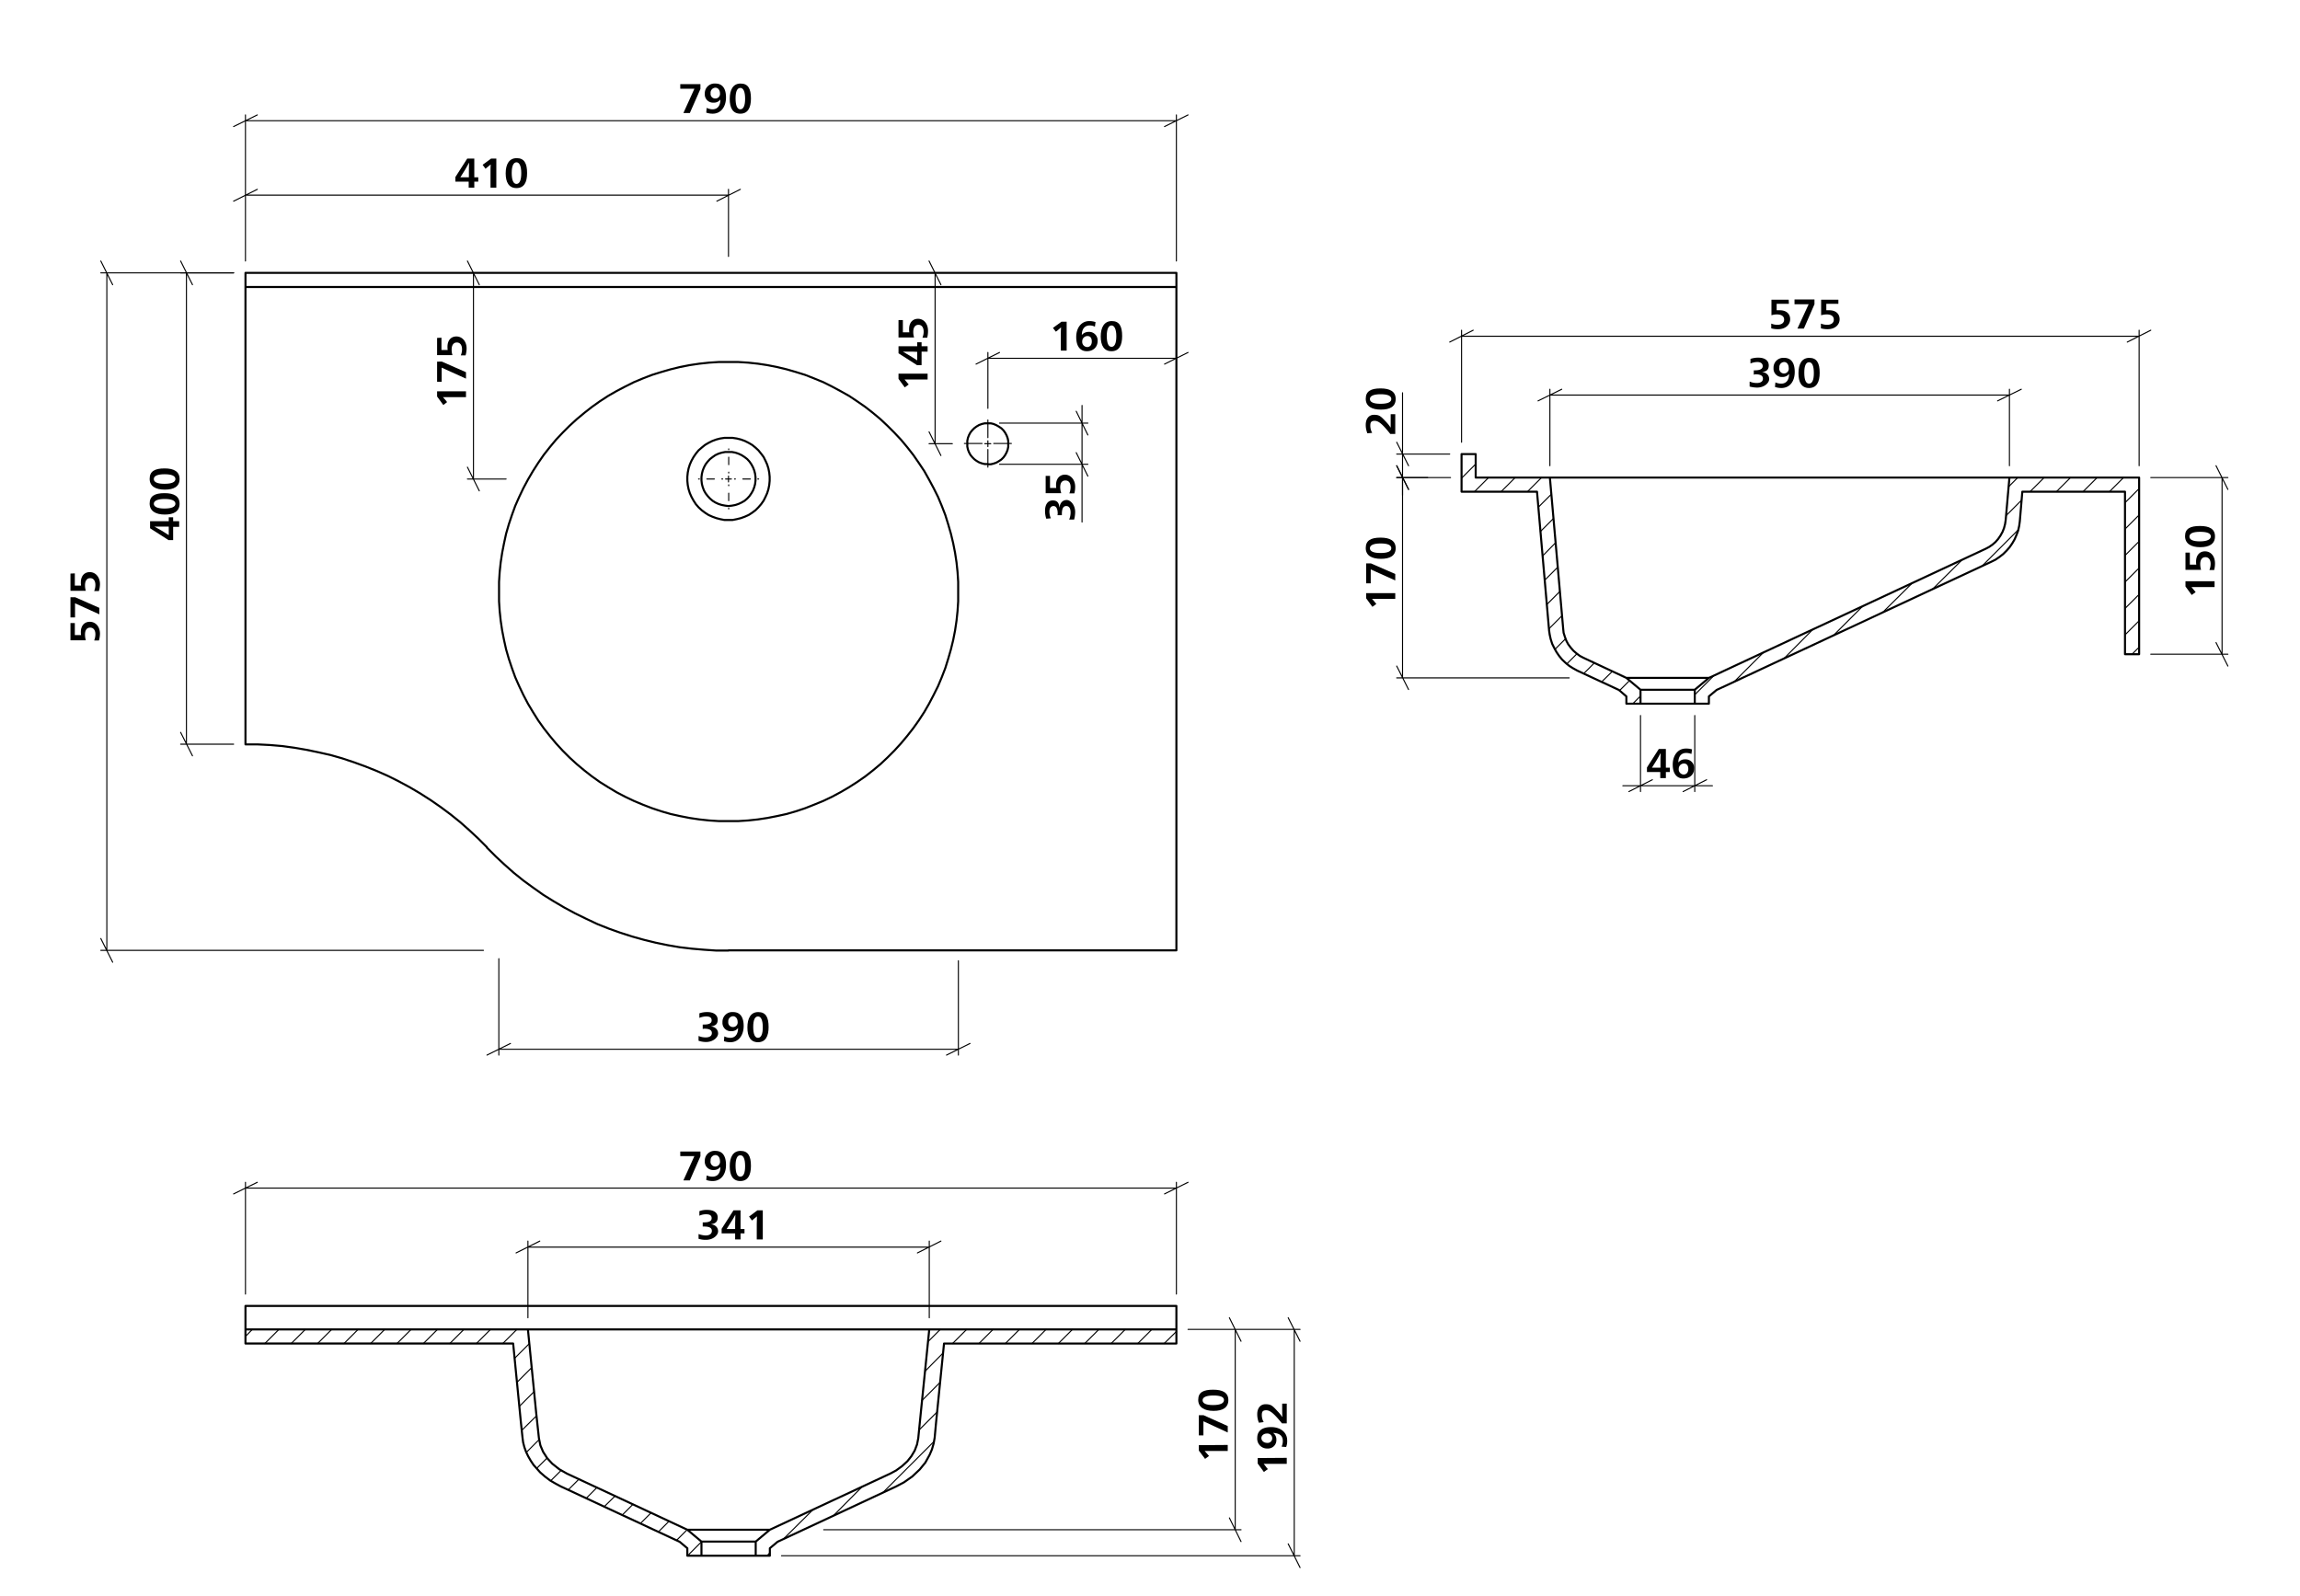 <svg viewBox="0 0 1106.6 767.9" xmlns="http://www.w3.org/2000/svg"><path d="m337 42.8-5.1 11.6h-3.1l5.3-11.7h-6.8v-2.2h9.7z"/><path d="m340 51.9a6.8 6.8 0 0 0 2.8.7c2.5 0 3.8-1.8 3.8-4.7a3.9 3.9 0 0 1 -3.2 1.5 4 4 0 0 1 -4.3-4.3 4.7 4.7 0 0 1 5.1-4.9c3.4 0 5.1 2.4 5.1 6.7s-2.3 7.8-6.4 7.8a9.6 9.6 0 0 1 -3.1-.5zm6.4-7c0-1.5-.9-2.7-2.2-2.7a2.4 2.4 0 0 0 -2.3 2.7 2.2 2.2 0 0 0 2.3 2.5 2.2 2.2 0 0 0 2.2-2.5z"/><path d="m361.3 47.4c0 4.5-1.5 7.3-5.1 7.3s-5.1-2.7-5.1-7.1 1.6-7.4 5.2-7.4 5 2.4 5 7.2zm-7.4-.1c0 3.5.8 5.3 2.3 5.3s2.3-1.8 2.3-5.1-.8-5.2-2.3-5.2-2.3 1.7-2.3 5z"/><path d="m36 299.8v5.8h3a8.1 8.1 0 0 1 -.1-1.5c0-2.9 1.6-4.9 4.3-4.9s4.9 2.2 4.9 5.8a12.5 12.5 0 0 1 -.5 3.2h-2.3a8 8 0 0 0 .6-3c0-1.9-.9-3.2-2.5-3.2s-2.5 1.2-2.5 3.3a9.5 9.5 0 0 0 .4 2.8h-7.4v-8.3z"/><path d="m36.2 287.4 11.6 5.1v3.1l-11.7-5.3v6.8h-2.2v-9.7z"/><path d="m36 275.9v5.9h3a8.6 8.6 0 0 1 -.1-1.6c0-2.9 1.6-4.9 4.3-4.9s4.9 2.3 4.9 5.8a12.6 12.6 0 0 1 -.5 3.3h-2.3a7.5 7.5 0 0 0 .6-2.9c0-2-.9-3.3-2.5-3.3s-2.5 1.3-2.5 3.4a8.4 8.4 0 0 0 .4 2.7h-7.4v-8.3z"/><path d="m81.2 250.8v-1.9h2.1v1.9h2.9v2.7h-2.9v6.4h-2.2l-8.9-5.7v-3.4zm-2.4 2.6h-4.5l3.4 1.9 3.5 2.2v-4.1z"/><path d="m79.2 237.3c4.5 0 7.2 1.5 7.2 5.1s-2.7 5.2-7.1 5.2-7.3-1.7-7.3-5.3 2.4-5 7.2-5zm-.1 7.4c3.5 0 5.3-.8 5.3-2.3s-1.8-2.3-5.2-2.3-5.2.9-5.2 2.3 1.7 2.3 5.1 2.3z"/><path d="m79.2 225.4c4.5 0 7.2 1.5 7.2 5.1s-2.7 5.1-7.1 5.1-7.3-1.6-7.3-5.2 2.4-5 7.2-5zm-.1 7.4c3.5 0 5.3-.8 5.3-2.3s-1.8-2.3-5.2-2.3-5.2.8-5.2 2.3 1.7 2.3 5.1 2.3z"/><path d="m338.1 495.1v-2.1h.6c2.4 0 3.7-.6 3.7-2s-1-1.9-2.6-1.9a8.8 8.8 0 0 0 -3.3.7v-2.2a11.6 11.6 0 0 1 3.8-.6c3.1 0 5 1.4 5 3.7s-1.3 2.9-3.3 3.2c2.1.2 3.5 1.5 3.5 3.4s-2.4 4.1-5.8 4.1a11.3 11.3 0 0 1 -3.6-.6v-2.3a8.6 8.6 0 0 0 3.4.7c1.7 0 3-.6 3-2.1s-1.3-2.1-3.7-2.1z"/><path d="m348.5 498.7a6.8 6.8 0 0 0 2.8.7c2.5 0 3.8-1.8 3.8-4.7a3.9 3.9 0 0 1 -3.2 1.5 4 4 0 0 1 -4.3-4.3 4.7 4.7 0 0 1 5.1-4.9c3.4 0 5.1 2.4 5.1 6.7s-2.3 7.8-6.4 7.8a9.6 9.6 0 0 1 -3.1-.5zm6.4-7c0-1.5-.9-2.7-2.2-2.7a2.4 2.4 0 0 0 -2.3 2.7 2.2 2.2 0 0 0 2.3 2.5 2.2 2.2 0 0 0 2.2-2.5z"/><path d="m369.8 494.2c0 4.5-1.5 7.3-5.1 7.3s-5.1-2.7-5.1-7.1 1.6-7.4 5.2-7.4 5 2.4 5 7.2zm-7.4-.1c0 3.5.8 5.3 2.3 5.3s2.3-1.8 2.3-5.1-.8-5.2-2.3-5.2-2.3 1.7-2.3 5z"/><path d="m228.2 85.3h1.9v2.1h-1.9v2.9h-2.7v-2.9h-6.4v-2.2l5.7-8.9h3.4zm-2.6-2.4c0-1.1 0-3 .1-4.5h-.1c-.5 1-1.5 2.7-1.9 3.4l-2.2 3.5h4.1z"/><path d="m238.8 90.3h-2.8v-7.3c0-1.2 0-3.1.1-3.8h-.1l-1.7 1.4-.7.6-1.4-1.9 4.1-3h2.5z"/><path d="m253.6 83.3c0 4.5-1.5 7.2-5.1 7.2s-5.2-2.7-5.2-7.1 1.7-7.3 5.3-7.3 5 2.4 5 7.2zm-7.4-.1c0 3.5.8 5.3 2.3 5.3s2.3-1.8 2.3-5.2-.9-5.2-2.3-5.2-2.3 1.7-2.3 5.1z"/><path d="m224.2 188.3v2.8h-11.1l1.5 1.7.5.7-1.8 1.4-3-4.1v-2.5z"/><path d="m212.6 174 11.6 5.1v3.1l-11.7-5.3v6.8h-2.2v-9.7z"/><path d="m212.4 162.5v5.9h3a8.6 8.6 0 0 1 -.1-1.6c0-2.9 1.6-4.9 4.3-4.9s4.9 2.3 4.9 5.8a12.6 12.6 0 0 1 -.5 3.3h-2.3a7.5 7.5 0 0 0 .6-2.9c0-2-.9-3.3-2.5-3.3s-2.5 1.3-2.5 3.4a8.4 8.4 0 0 0 .4 2.7h-7.4v-8.3z"/><path d="m446.3 179.8v2.8h-11.1l1.4 1.7.6.7-1.9 1.4-3-4.1v-2.5z"/><path d="m441.3 166.6v-1.9h2.1v1.9h2.9v2.6h-2.9v6.5h-2.2l-8.9-5.7v-3.4zm-2.3 2.6h-4.6l3.4 2 3.5 2.2v-4.1z"/><path d="m434.4 154v5.9h3.1a8.6 8.6 0 0 1 -.1-1.6c0-2.9 1.6-4.9 4.3-4.9s4.8 2.3 4.8 5.8a12.4 12.4 0 0 1 -.4 3.3h-2.3a7.5 7.5 0 0 0 .6-2.9c0-2-.9-3.3-2.5-3.3s-2.5 1.3-2.5 3.4a8.4 8.4 0 0 0 .4 2.7h-7.5v-8.4z"/><path d="m513.2 168.7h-2.8v-7.3c0-1.2 0-3.1.1-3.8h-.1l-1.7 1.5-.7.5-1.4-1.8 4.1-3h2.5z"/><path d="m526.8 157.2a5.7 5.7 0 0 0 -2.5-.6c-2.4 0-3.8 1.7-3.8 4.6a4.2 4.2 0 0 1 3.2-1.5 4.1 4.1 0 0 1 4.4 4.4c0 2.8-2 4.9-5.2 4.9s-5.1-2.4-5.1-6.8 2.4-7.7 6.3-7.7a9 9 0 0 1 3 .5zm-6.1 7a2.5 2.5 0 0 0 2.3 2.8c1.6 0 2.3-1.2 2.3-2.7s-.6-2.6-2.1-2.6a2.5 2.5 0 0 0 -2.5 2.5z"/><path d="m539.9 161.7c0 4.5-1.5 7.3-5.1 7.3s-5.2-2.7-5.2-7.1 1.7-7.4 5.3-7.4 5 2.4 5 7.2zm-7.4-.1c0 3.5.8 5.3 2.3 5.3s2.3-1.8 2.3-5.1-.9-5.2-2.3-5.2-2.3 1.7-2.3 5z"/><path d="m510.9 247.9h-2.1c0-.2.1-.4.1-.7 0-2.3-.7-3.7-2-3.7s-2 1.1-2 2.7a8.3 8.3 0 0 0 .7 3.2l-2.2.2a11.6 11.6 0 0 1 -.6-3.8c0-3.1 1.4-5 3.7-5s3 1.3 3.2 3.3h.1c.2-2.1 1.5-3.5 3.4-3.5s4.1 2.4 4.1 5.8a14.9 14.9 0 0 1 -.5 3.6h-2.4a8.6 8.6 0 0 0 .7-3.4c0-1.8-.6-3.1-2.1-3.1s-2.1 1.4-2.1 3.8z"/><path d="m505.2 229v5.8h3a7.6 7.6 0 0 1 -.1-1.5c0-2.9 1.7-4.9 4.3-4.9s4.9 2.3 4.9 5.8a12.2 12.2 0 0 1 -.4 3.2h-2.4a8 8 0 0 0 .6-3c0-1.9-.8-3.2-2.5-3.2s-2.5 1.2-2.5 3.3a9.2 9.2 0 0 0 .5 2.8h-7.5v-8.3z"/><path d="m860.7 146.2h-5.9v3.1h1.6c2.9 0 4.9 1.6 4.9 4.3s-2.3 4.8-5.8 4.8a12.4 12.4 0 0 1 -3.3-.4v-2.3a7.5 7.5 0 0 0 2.9.6c2 0 3.3-.9 3.3-2.5s-1.3-2.5-3.4-2.5a8.4 8.4 0 0 0 -2.7.4v-7.5h8.3z"/><path d="m873 146.4-5.1 11.7h-3.1l5.4-11.7h-6.8v-2.3h9.6z"/><path d="m884.5 146.2h-5.8v3.1h1.5c2.9 0 4.9 1.6 4.9 4.3s-2.2 4.8-5.8 4.8a12.2 12.2 0 0 1 -3.2-.4v-2.3a8 8 0 0 0 3 .6c1.9 0 3.2-.9 3.2-2.5s-1.2-2.5-3.3-2.5a9.5 9.5 0 0 0 -2.8.4v-7.5h8.3z"/><path d="m843.8 180.3v-2.1h.6c2.4 0 3.7-.7 3.7-2s-1-2-2.6-2a8.8 8.8 0 0 0 -3.3.7v-2.2a11.6 11.6 0 0 1 3.8-.6c3.1 0 5 1.4 5 3.7s-1.3 3-3.3 3.2c2.1.2 3.5 1.5 3.5 3.4s-2.4 4.1-5.8 4.1a14.9 14.9 0 0 1 -3.6-.5v-2.4a8.6 8.6 0 0 0 3.4.7c1.7 0 3-.6 3-2.1s-1.3-2.1-3.7-2.1z"/><path d="m854.2 184a6.7 6.7 0 0 0 2.8.6c2.5 0 3.8-1.8 3.8-4.7a3.9 3.9 0 0 1 -3.2 1.5 4 4 0 0 1 -4.3-4.3 4.7 4.7 0 0 1 5.1-4.9c3.4 0 5.1 2.4 5.1 6.8s-2.3 7.7-6.4 7.7a9.6 9.6 0 0 1 -3.1-.5zm6.4-7c0-1.6-.9-2.8-2.2-2.8a2.4 2.4 0 0 0 -2.3 2.7 2.3 2.3 0 1 0 4.5.1z"/><path d="m875.5 179.4c0 4.5-1.5 7.3-5.1 7.3s-5.1-2.7-5.1-7.1 1.6-7.4 5.2-7.4 5 2.4 5 7.2zm-7.4-.1c0 3.6.8 5.3 2.3 5.3s2.3-1.7 2.3-5.1-.8-5.2-2.3-5.2-2.3 1.7-2.3 5z"/><path d="m671.3 285.4v2.8h-11.2a14.7 14.7 0 0 1 1.5 1.7l.6.7-1.9 1.4-3-4.1v-2.5z"/><path d="m659.6 271.1 11.7 5.1v3.1l-11.8-5.3v6.7h-2.2v-9.6z"/><path d="m664.2 258.7c4.6 0 7.3 1.5 7.3 5.1s-2.7 5.1-7.1 5.1-7.3-1.6-7.3-5.2 2.4-5 7.1-5zm0 7.4c3.5 0 5.2-.8 5.2-2.3s-1.7-2.3-5.1-2.3-5.2.8-5.2 2.3 1.7 2.3 5.1 2.3z"/><path d="m1065.5 279.7v2.8h-11.1l1.4 1.7.6.7-1.9 1.4-3-4.1v-2.5z"/><path d="m1053.6 265.9v5.8h3.1a8.1 8.1 0 0 1 -.1-1.5c0-2.9 1.6-4.9 4.3-4.9s4.8 2.2 4.8 5.8a12.2 12.2 0 0 1 -.4 3.2h-2.3a8 8 0 0 0 .6-3c0-1.9-.9-3.2-2.5-3.2s-2.5 1.2-2.5 3.3a9.5 9.5 0 0 0 .4 2.8h-7.5v-8.3z"/><path d="m1058.5 253.1c4.5 0 7.2 1.4 7.2 5s-2.7 5.2-7.1 5.2-7.3-1.7-7.3-5.3 2.4-4.9 7.2-4.9zm-.1 7.4c3.5 0 5.3-.9 5.3-2.4s-1.8-2.2-5.2-2.2-5.1.8-5.1 2.3 1.7 2.3 5 2.3z"/><path d="m657.9 208.5a10.3 10.3 0 0 1 -.8-4.1c0-2.6 1.3-4.8 4-4.8s3.3.8 5.8 3.4a18.5 18.5 0 0 1 2.2 2.8v-6.5h2.2v9.5h-2.4c-3.6-4.5-5.5-6.3-7.5-6.3s-2.1 1.1-2.1 2.5a7.1 7.1 0 0 0 .9 3.3z"/><path d="m664.2 186.9c4.6 0 7.3 1.5 7.3 5.1s-2.7 5.1-7.1 5.1-7.3-1.6-7.3-5.2 2.4-5 7.1-5zm0 7.4c3.5 0 5.2-.8 5.2-2.3s-1.7-2.3-5.1-2.3-5.2.8-5.2 2.3 1.7 2.3 5.1 2.3z"/><path d="m801.5 369.4h1.9v2.1h-1.9v2.9h-2.7v-2.9h-6.4v-2.2l5.7-8.9h3.4zm-2.6-2.4c0-1.1 0-3 .1-4.5h-.1c-.5 1-1.5 2.7-1.9 3.4l-2.2 3.5h4.1z"/><path d="m813.8 362.8a7.4 7.4 0 0 0 -2.5-.5c-2.4 0-3.8 1.7-3.8 4.6a3.9 3.9 0 0 1 3.2-1.5 4.1 4.1 0 0 1 4.4 4.4c0 2.8-2 4.8-5.2 4.8s-5.1-2.4-5.1-6.7 2.4-7.7 6.3-7.7a9.1 9.1 0 0 1 3 .4zm-6.1 7.1a2.5 2.5 0 0 0 2.3 2.8c1.6 0 2.3-1.3 2.3-2.7s-.6-2.6-2.1-2.6a2.5 2.5 0 0 0 -2.5 2.5z"/><path d="m590.7 695.3v2.9h-11.1l1.5 1.7.6.7-1.9 1.4-3-4v-2.6z"/><path d="m579.1 681 11.6 5.2v3.1l-11.7-5.4v6.8h-2.2v-9.7z"/><path d="m583.7 668.7c4.5 0 7.3 1.4 7.3 5s-2.7 5.2-7.1 5.2-7.4-1.7-7.4-5.3 2.4-4.9 7.2-4.9zm-.1 7.4c3.6 0 5.3-.9 5.3-2.4s-1.7-2.2-5.1-2.2-5.2.8-5.2 2.3 1.7 2.3 5 2.3z"/><path d="m619.1 701.5v2.9h-11.1a19.4 19.4 0 0 1 1.4 1.8l.6.7-1.9 1.4-3-4.1v-2.6z"/><path d="m616.6 696.1a6 6 0 0 0 .6-2.7c0-2.6-1.7-3.8-4.7-3.9a3.8 3.8 0 0 1 1.6 3.2 4 4 0 0 1 -4.3 4.3 4.7 4.7 0 0 1 -4.9-5.1c0-3.4 2.4-5.2 6.7-5.2s7.7 2.4 7.7 6.4a7.7 7.7 0 0 1 -.5 3.2zm-7-6.3c-1.5 0-2.7.9-2.7 2.2s1.2 2.3 2.7 2.3a2.2 2.2 0 0 0 2.5-2.3 2.3 2.3 0 0 0 -2.5-2.2z"/><path d="m605.7 684.6a10.5 10.5 0 0 1 -.8-4.2c0-2.5 1.3-4.7 4-4.7s3.4.8 5.8 3.4a18.7 18.7 0 0 1 2.2 2.7h.1c-.1-1.2-.1-2.9-.1-4.1v-2.3h2.2v9.5h-2.3c-3.7-4.5-5.6-6.3-7.6-6.3s-2.1 1.1-2.1 2.5a6.8 6.8 0 0 0 .9 3.2z"/><path d="m337 556.4-5.1 11.6h-3.1l5.3-11.7h-6.8v-2.2h9.7z"/><path d="m340 565.6a6.7 6.7 0 0 0 2.8.6c2.5 0 3.8-1.8 3.8-4.7a3.9 3.9 0 0 1 -3.2 1.5 4 4 0 0 1 -4.3-4.3 4.7 4.7 0 0 1 5.1-4.9c3.4 0 5.1 2.4 5.1 6.8s-2.3 7.7-6.4 7.7a9.6 9.6 0 0 1 -3.1-.5zm6.4-7c0-1.6-.9-2.8-2.2-2.8a2.4 2.4 0 0 0 -2.3 2.7 2.3 2.3 0 1 0 4.5.1z"/><path d="m361.3 561c0 4.5-1.5 7.3-5.1 7.3s-5.1-2.7-5.1-7.1 1.6-7.4 5.2-7.4 5 2.4 5 7.2zm-7.4-.1c0 3.6.8 5.3 2.3 5.3s2.3-1.7 2.3-5.1-.8-5.2-2.3-5.2-2.3 1.7-2.3 5z"/><path d="m338.1 590.2v-2h.6c2.4 0 3.7-.6 3.7-2s-1-1.9-2.6-1.9a7.2 7.2 0 0 0 -3.3.7v-2.2a9.5 9.5 0 0 1 3.8-.6c3.1 0 5 1.3 5 3.6s-1.3 3-3.3 3.3c2.1.2 3.5 1.5 3.5 3.4s-2.4 4.1-5.8 4.1a11.2 11.2 0 0 1 -3.6-.5v-2.3a10.9 10.9 0 0 0 3.4.7c1.7 0 3-.7 3-2.2s-1.3-2.1-3.7-2.1z"/><path d="m356.3 591.4h1.9v2.1h-1.9v2.9h-2.6v-2.9h-6.5v-2.2l5.7-8.9h3.4zm-2.6-2.4c0-1.1.1-3 .1-4.5a34 34 0 0 1 -2 3.4l-2.2 3.5h4.1z"/><path d="m367 596.4h-2.9v-7.3c0-1.2.1-3.1.1-3.8l-1.7 1.4-.7.6-1.4-1.9 4-3h2.6z"/><g fill="none" stroke="#000" stroke-linecap="round" stroke-linejoin="round"><path d="m350.6 227.6v-11.6" stroke-dasharray="86.4 3.6 3.6 3.6" stroke-dashoffset="85.99" stroke-width=".51"/><path d="m347.7 230.5h-11.6" stroke-dasharray="86.4 3.6 3.6 3.6" stroke-dashoffset="85.99" stroke-width=".51"/><path d="m350.6 233.3v11.6" stroke-dasharray="86.4 3.6 3.6 3.6" stroke-dashoffset="85.99" stroke-width=".51"/><path d="m353.4 230.5h11.6" stroke-dasharray="86.4 3.6 3.6 3.6" stroke-dashoffset="85.99" stroke-width=".51"/><path d="m475.3 210.6v-8.5" stroke-dasharray="86.4 3.6 3.6 3.6" stroke-width=".51"/><path d="m472.5 213.4h-8.5" stroke-dasharray="86.4 3.6 3.6 3.6" stroke-width=".51"/><path d="m475.3 216.3v8.5" stroke-dasharray="86.4 3.6 3.6 3.6" stroke-width=".51"/><path d="m478.1 213.4h8.5" stroke-dasharray="86.4 3.6 3.6 3.6" stroke-width=".51"/><path d="m475.3 213.5h1.4m-1.4 0v1.4m0-1.4h-1.5m1.5 0v-1.4m-124.8 18.4h1.4m-1.4 0v1.4m0-1.4h-1.4m1.4 0v-1.4" stroke-width=".51"/><path d="m123.8 91.1-11.4 5.7m232.5 0 11.3-5.7m-5.7 2.8h-232.4m0 31.7v-34.5m232.4 32.3v-32.3m-226.7-35.8-11.4 5.6m447.9 0 11.3-5.6m-5.6 2.8h-447.9m0 67.5v-70.3m447.9 70.3v-70.3" stroke-width=".51"/><path d="m441.4 602.9 11.3-5.7m-193 0-11.4 5.7m5.7-2.8h193.1m0 34v-36.9m-193.1 36.9v-36.9m306.3-22.7 11.3-5.6m-447.8 0-11.4 5.6m5.7-2.8h447.9m0 51v-53.8m-447.9 53.8v-53.8m442.2-393.7 11.3-5.6m-90.7 0-11.3 5.6m5.7-2.8h90.7m-90.7 24.1v-26.9m-19.9 338.1 11.3-5.6m-221.1 0-11.3 5.6m5.7-2.8h221.1m0-42.6v45.4m-221.1-46.4v46.4" stroke-width=".51"/><path d="m961.1 192.9 11.4-5.6m-221.1 0-11.4 5.6m5.7-2.8h221.1m0 34v-36.8m-221.1 36.8v-36.8m277.8-22.7 11.3-5.7m-326 0-11.3 5.7m5.7-2.8h326m0 62.3v-65.2m-326 53.9v-53.9" stroke-width=".51"/><path d="m821.1 375.2-11.3 5.7m-26.1 0 11.3-5.7m20.4 2.9h8.5m-34.6 0h26.1m-26.1 0h-8.5m34.6-33.8v36.6m-26.1-36.6v36.6" stroke-width=".51"/><path d="m625.5 645.4-5.7-11.3m0 108.8 5.7 11.4m-2.8-5.7v-108.9m-51.1 0h53.9m-249.5 108.9h249.5m-28.4-103.2-5.6-11.3m0 96.3 5.6 11.4m-2.8-5.7v-96.4m-22.7 0h25.5m-200.8 96.4h200.8m-144.4-599.1-5.7-11.4m0 82.2 5.7 11.4m-2.8-5.7v-82.2m8.3 82.2h-11.2m-354.4-76.5-5.7-11.4m0 226.8 5.7 11.3m-2.9-5.6v-226.8m22.7 0h-25.5m25.5 226.8h-25.5" stroke-width=".51"/><path d="m1071.9 235.5-5.7-11.4m0 85.1 5.7 11.3m-2.8-5.7v-85m-34.3 0h37.1m-37.1 85h37.1m-394.2-79.3-5.7-11.4m0 96.4 5.7 11.3m-2.9-5.6v-96.4m12.1 0h-14.9m83 96.4h-83" stroke-width=".51"/><path d="m523.4 229.1-5.6-11.3m0-19.9 5.6 11.4m-2.8 14.1v27.8m0-47.6v19.8m0-19.8v-8.5m-39.7 28.3h42.5m-42.5-19.8h42.5m-298.5 21.2 5.7 11.4m0-99.2-5.7-11.4m2.9 5.7v99.2m15.7 0h-18.6m-176.4 221.1 5.7 11.4m0-326-5.7-11.4m2.9 5.7v326m181.2 0h-184.1m63.9-326h-63.9" stroke-width=".51"/><path d="m677.7 235.5-5.7-11.4m0-11.3 5.7 11.3m-2.9 5.7v8.5m0-19.8v11.3m0-11.3v-29.5m23.1 40.8h-25.9m25.5-11.3h-25.5" stroke-width=".51"/><path d="m350.5 217.5h1.7l1.6.3 1.5.5 1.5.7 1.4.9 1.3 1 1.1 1.2.9 1.3.8 1.5.6 1.5.4 1.6.2 1.6v1.6l-.2 1.7-.4 1.5-.6 1.6-.8 1.4-.9 1.3-1.1 1.2-1.3 1.1-1.4.8-1.5.7-1.5.5-1.6.3-1.7.2-1.6-.2-1.6-.3-1.6-.5-1.5-.7-1.3-.8-1.3-1.1-1.1-1.2-1-1.3-.8-1.4-.6-1.6-.4-1.5-.2-1.7v-1.6l.2-1.6.4-1.6.6-1.5.8-1.5 1-1.3 1.1-1.2 1.3-1 1.3-.9 1.5-.7 1.6-.5 1.6-.3zm0-6.8h2l2 .3 2 .5 1.9.7 1.8.9 1.7 1 1.6 1.3 1.4 1.3 1.3 1.6 1.2 1.6.9 1.8.8 1.8.6 1.9.4 2 .2 2v2l-.2 2-.4 2-.6 1.9-.8 1.8-.9 1.8-1.2 1.7-1.3 1.5-1.4 1.4-1.6 1.2-1.7 1.1-1.8.8-1.9.7-2 .5-2 .4h-4l-2-.4-1.9-.5-1.9-.7-1.8-.8-1.7-1.1-1.6-1.2-1.5-1.4-1.3-1.5-1.1-1.7-1-1.8-.8-1.8-.6-1.9-.4-2-.2-2v-2l.2-2 .4-2 .6-1.9.8-1.8 1-1.8 1.1-1.6 1.3-1.6 1.5-1.3 1.6-1.3 1.7-1 1.8-.9 1.9-.7 1.9-.5 2-.3zm215.5-72.6v319.2m-447.9-99.2v-220m357.2 85.3h1.4l1.3-.3 1.4-.5 1.2-.7 1.2-.8 1-1 .8-1.1.7-1.3.5-1.3.3-1.4v-2.8l-.3-1.4-.5-1.3-.7-1.3-.8-1.1-1-1-1.2-.8-1.2-.7-1.4-.6-1.3-.3h-2.9l-1.3.3-1.4.5-1.2.7-1.1.8-1 1-.9 1.1-.7 1.3-.5 1.3-.3 1.4v2.8l.3 1.4.5 1.3.7 1.3.9 1.1 1 1 1.1.8 1.2.7 1.4.5 1.3.3h1.5m90.7 234h-215.5m-116.2-49.6-4.2-4.2-4.3-4-4.4-3.9-4.6-3.7-4.7-3.5-4.9-3.4-5-3.2-5.1-3-5.2-2.8-5.2-2.6-5.4-2.4-5.5-2.2-5.5-2-5.7-1.9-5.6-1.6-5.8-1.3-5.8-1.2-5.8-1-5.8-.8-5.9-.5-5.9-.3h-5.9m232.4 99.2h-5.9l-5.9-.4-5.8-.5-5.9-.7-5.8-1-5.8-1.2-5.7-1.4-5.7-1.6-5.6-1.8-5.6-2-5.5-2.2-5.3-2.5-5.3-2.6-5.2-2.8-5.1-3-5-3.1-4.8-3.4-4.8-3.5-4.6-3.7-4.4-3.9-4.3-4-4.2-4.2m116.2-12.8h4.7l4.7-.3 4.7-.5 4.6-.7 4.6-.9 4.6-1 4.5-1.3 4.5-1.5 4.3-1.7 4.4-1.8 4.2-2 4.1-2.2 4.1-2.4 3.9-2.5 3.9-2.7 3.7-2.9 3.6-3 3.4-3.2 3.3-3.3 3.2-3.5 3-3.6 2.9-3.7 2.7-3.8 2.6-4 2.3-4 2.2-4.2 2.1-4.2 1.8-4.3 1.7-4.4 1.4-4.5 1.3-4.5 1.1-4.5.9-4.6.7-4.7.5-4.7.3-4.6v-9.4l-.3-4.7-.5-4.7-.7-4.6-.9-4.6-1.1-4.6-1.3-4.5-1.4-4.5-1.7-4.4-1.8-4.3-2.1-4.2-2.2-4.1-2.3-4.1-2.6-3.9-2.7-3.9-2.9-3.7-3-3.6-3.2-3.4-3.3-3.3-3.4-3.2-3.6-3-3.7-2.9-3.9-2.7-3.9-2.6-4.1-2.3-4.1-2.2-4.2-2.1-4.4-1.8-4.3-1.7-4.5-1.4-4.5-1.3-4.6-1.1-4.6-.9-4.6-.7-4.7-.5-4.7-.3h-9.4l-4.6.3-4.7.5-4.7.7-4.6.9-4.5 1.1-4.5 1.3-4.5 1.4-4.4 1.7-4.3 1.8-4.2 2.1-4.2 2.2-4 2.3-4 2.6-3.8 2.7-3.7 2.9-3.6 3-3.5 3.2-3.3 3.3-3.2 3.4-3 3.6-2.9 3.7-2.7 3.9-2.5 3.9-2.4 4.1-2.2 4.1-2 4.2-1.9 4.3-1.6 4.4-1.5 4.5-1.3 4.5-1 4.6-.9 4.6-.7 4.6-.5 4.7-.3 4.7v9.4l.3 4.6.5 4.7.7 4.7.9 4.6 1 4.5 1.3 4.5 1.5 4.5 1.6 4.4 1.9 4.3 2 4.2 2.2 4.2 2.4 4 2.5 4 2.7 3.8 2.9 3.7 3 3.6 3.2 3.5 3.3 3.3 3.5 3.2 3.6 3 3.7 2.9 3.8 2.7 4 2.5 4 2.4 4.2 2.2 4.2 2 4.3 1.8 4.4 1.7 4.5 1.5 4.5 1.3 4.5 1 4.6.9 4.7.7 4.7.5 4.6.3zm215.5-263.8h-447.9m447.9 6.8v-6.8m-447.9 0v6.8m0 0h447.9" stroke-width=".99"/><path d="m1025.8 314.8 3.4-3.4m-6.8-5.9 6.8-6.8m-6.8-5.9 6.8-6.8m-6.8-5.9 6.8-6.8m-6.8-6 6.8-6.8m-6.8-5.9 6.8-6.8m-6.8-5.9 6.8-6.8m-14.3 1.5 6.8-6.8m-19.5 6.8 6.8-6.8m-55.4 42.6 17.4-17.4m18.4-18.4 6.8-6.8m-66.4 53.7 14.1-14m21.3-21.4 7.5-7.5m4-4 6.8-6.8m-77.6 64.8 14.1-14m46.4-46.4 4.4-4.4m-88.7 76 14.1-14.1m-37.9 25.2 14-14.1m-37.9 25.2 14.1-14.1m-33.1 20.4 9.2-9.2m-39 13.5 3.7-3.7m-10.1-2.6 4.9-4.9m-13.5.7 5.2-5.1m-13.8 1.1 5.1-5.1m-13.3.5 4.9-4.9m-10.6-2.1 5.1-5.1m-8-4.8 6.3-6.3m-7.3-5.4 6.3-6.3m-7.3-5.4 6.3-6.3m-7.3-5.4 6.2-6.3m-7.3-5.4 6.3-6.3m-7.3-5.4 6.3-6.3m-11.5-1.2 6.8-6.8m-19.5 6.8 6.8-6.8m-19.6 6.8 6.8-6.8m-13 .3 6.8-6.8" stroke-width=".51"/><path d="m815.4 338.6h6.8m207-23.8v-85m0 0h-62.4m-144.6 96.4-6.8 5.7m10.5.1-3.7 3.1m200.2-98.5h-49.4m49.4 78.2v-78.2m0 78.2h6.8m-207 20.3v3.5m-6.8-6.7v6.7m-26.1-6.7h26.1m-26.1 6.7h26.1m-32.9 0v-3.5m0 3.5h6.8m0 0v-6.7m0 0-6.8-5.7m-36.8-96.4h-35.7m0-11.3v11.3m0-11.3h-6.8m0 18.1v-18.1m36.3 18.1h-36.3m79.3 98.5-3.6-3.1m-17.1-15.5 20.7 9.7m0 0h39.7m0 0 133.1-62.1m-196.4 58.6 20 9.3m47 0 132.2-61.7m-206 32.3-6.4-72.8m221.1 0-1.8 20.4m1.8-20.4h-221.1m6.4 72.8.2 1.9.6 1.9.7 1.9.9 1.7 1.2 1.6 1.3 1.5 1.5 1.3 1.6 1.2 1.7.9m193.5-52.4 1.7-.9 1.6-1.1 1.5-1.3 1.3-1.5 1.1-1.6 1-1.8.7-1.8.5-1.9.3-2m-219.7 53-5.8-66.6m233.5 0-1.2 14.2m-226.5 52.4.3 2.2.5 2.2.7 2.2 1 2 1.1 2 1.3 1.9 1.4 1.7 1.7 1.6 1.7 1.4 1.9 1.2 2 1.1m199.2-52.4 2-1 1.9-1.3 1.8-1.4 1.6-1.6 1.5-1.7 1.3-1.9 1.1-1.9.9-2.1.8-2.1.5-2.3.3-2.2m-226.5 52.4v.2l.3 1.9.2 1" stroke-width=".99"/><path d="m566 640.7-5.9 5.8m-5.9-6.8-6.8 6.8m-6-6.8-6.8 6.8m-5.9-6.8-6.8 6.8m-5.9-6.8-6.8 6.8m-5.9-6.8-6.8 6.8m-47.4 47.4-24.4 24.4m65.8-78.6-6.8 6.8m-32.8 32.9-8.7 8.7m-27.3 27.2-14 14.1m76.9-89.7-6.8 6.8m-18.7 18.7-8.7 8.7m-52.5 52.6-14.1 14m-6.6 6.7-1.4 1.4m96.1-108.9-6.8 6.8m-4.6 4.6-8.6 8.7m7.3-20.1-5.9 5.9m-109 96.3-6.7 6.7m-.2-12.5-5.1 5.1m-3.6-9.2-5.1 5.1m-3.6-9.1-5.1 5.1m-3.6-9.2-5.1 5.1m-3.5-9.1-5.2 5.1m-3.5-9.2-5.1 5.1m-3.6-9.1-5.1 5.1m-3.4-9.4-5 5m-1.8-10.9-5 5m1.2-13.9-6.1 6.1m4.9-17.6-7.2 7.1m6-18.7-7.1 7.1m5.9-18.6-7.1 7.1m6-18.7-7.1 7.1m1.1-13.9-6.8 6.8m-5.9-6.8-6.8 6.8m-6-6.8-6.8 6.8m-5.9-6.8-6.8 6.8m-5.9-6.8-6.8 6.8m-5.9-6.8-6.8 6.8m-6-6.8-6.8 6.8m-5.9-6.8-6.8 6.8m-5.9-6.8-6.8 6.8m-5.9-6.8-6.8 6.8m-6-6.8-3.3 3.4" stroke-width=".51"/><path d="m118.1 628.4v11.3m447.9-11.3v11.3m-447.9-11.3h447.9m-116.3 63.4-.5 2.8-.8 2.8-1.1 2.6-2.1 3.8-2.7 3.3-3.6 3.4-4 2.8-3.8 2m18.6-23.5.7-7.6 3.8-37.7m-7.1-6.8h118.9m-195.6 108.9h-6.8m202.4-102.1v-6.8m-111.8 6.8h111.8m-195.6 102.1v-3.6m0 0 3.7-3.1m-104.2-26.6-2.6-1.4-2.6-1.5-2.5-1.9-2.3-2-3.2-3.6-1.4-2.1-1.2-2.1-1-2.1-.8-2.2-.6-2.3-.3-2.3m-4.5-45.3 3.7 37.7.8 7.6m-133.3-52.1h135.9m-135.9 0v6.8m208.9 95.4 3.7 3.1m0 0v3.6m6.8 0h-6.8m-212.6-102.1h128.8m90.6 95.3v6.8m0 0h26.1m0 0v-6.8m-26.1 0h26.1m0 0 6.8-5.7m-39.7 0 6.8 5.7m109.6-102.1h-193.1m0 0 4 40.4 1.3 12m182.5 0 1.2-12 4.1-40.4m-5.3 52.4-.6 3-1.1 2.9-1.6 2.7-1.9 2.4-2.6 2.4-2.9 2.1-2.8 1.5m-155.5 0-3.7-2.1-3.4-2.7-2.4-2.6-2-3.1-1.3-3.1-.7-3.4m169 17-57.9 27m-39.7 0-57.9-27m57.9 27h39.7m60.7-20.8-57 26.6m-47.1 0-57.1-26.6" stroke-width=".99"/></g></svg>